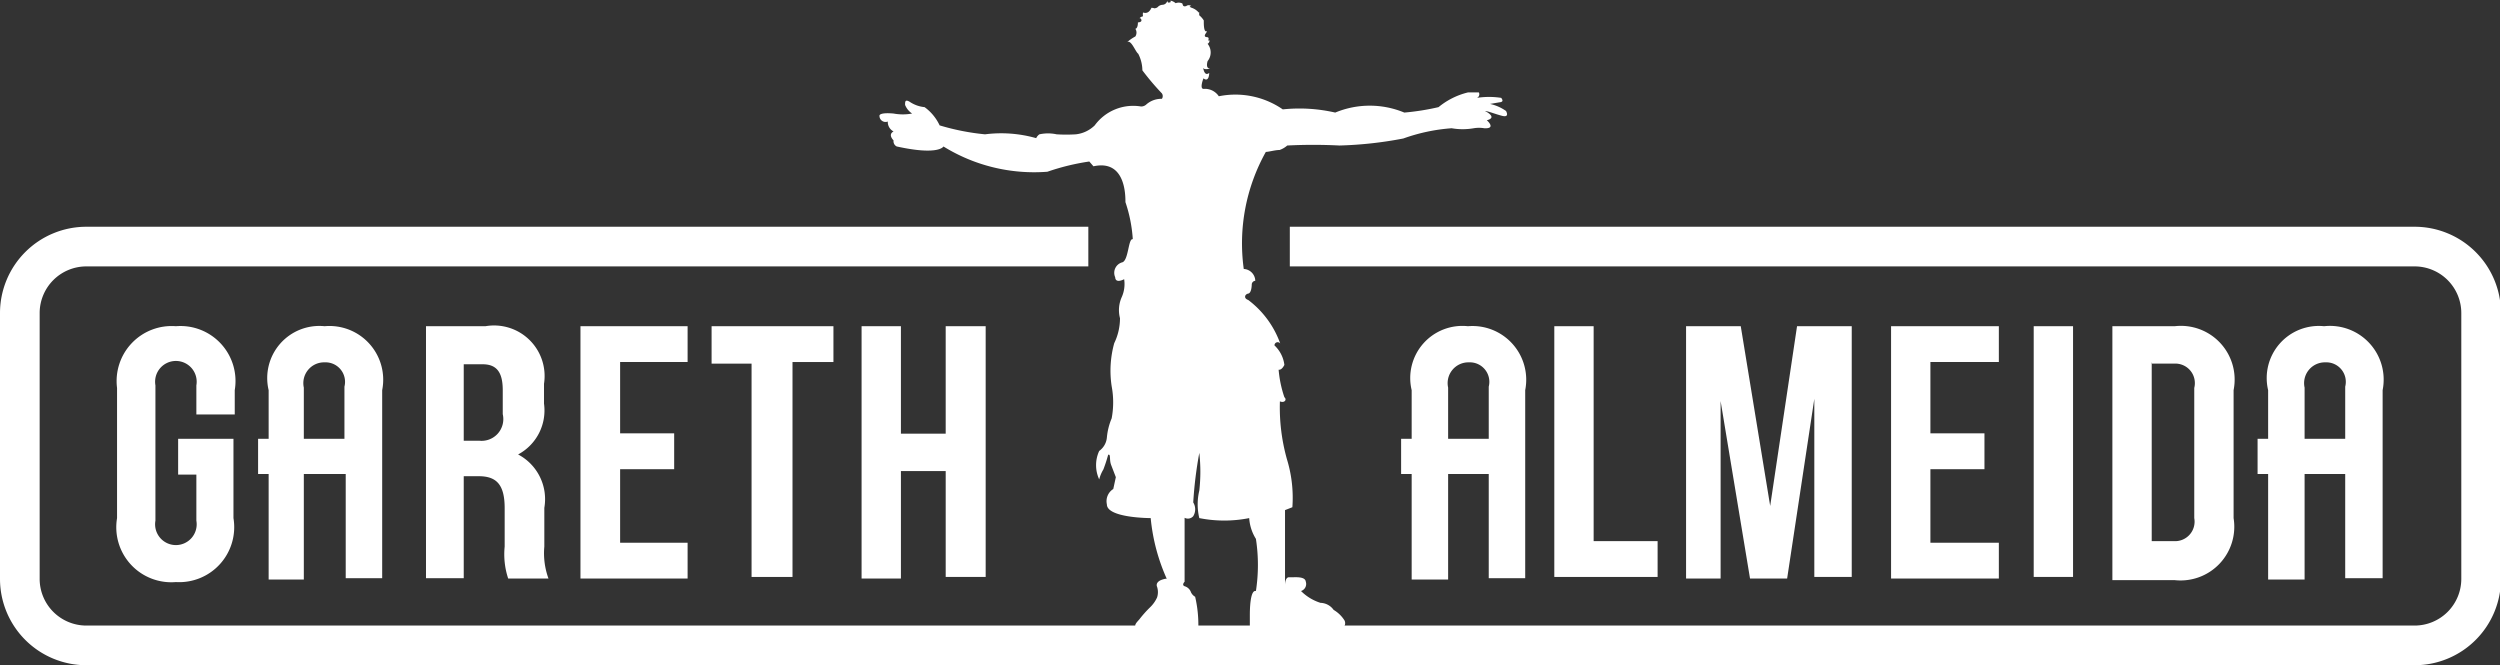 <svg xmlns="http://www.w3.org/2000/svg" viewBox="0 0 78.17 20.8"><rect x="0" y="0" width="78.17" height="20.8" fill="#333333" stroke="none"/><title>logo</title><path d="M47,22.41s0-.1.44-0.06a1.58,1.58,0,0,0,.58,0,0.58,0.58,0,0,1-.22-0.27c0-.1,0-0.18.14-0.1a1,1,0,0,0,.47.17,1.47,1.47,0,0,1,.47.57A7.32,7.32,0,0,0,50.3,23a4,4,0,0,1,1.6.12A0.29,0.29,0,0,1,52,23a1.28,1.28,0,0,1,.54,0,4.75,4.75,0,0,0,.6,0,1,1,0,0,0,.59-0.28,1.49,1.49,0,0,1,1.45-.59,0.24,0.24,0,0,0,.17-0.07,0.71,0.71,0,0,1,.48-0.17,0.15,0.15,0,0,0,0-.17A8,8,0,0,1,55.22,21a1.16,1.16,0,0,0-.13-0.52C55,20.42,54.86,20,54.73,20.13A1.32,1.32,0,0,1,55,19.94a0.22,0.22,0,0,0,0-.24s0.08,0,.08-0.2c0,0,.12,0,0.11-0.07s-0.06-.06-0.06-0.06a0.19,0.19,0,0,1,.11-0.06,0.31,0.31,0,0,1,0-.12h0s0.13,0.06.22-.07,0-.05,0-0.06a0.15,0.15,0,0,1,.13,0s0.08,0,.12-0.05a0.22,0.22,0,0,1,.14-0.06A0.16,0.16,0,0,0,56,18.82s0,0.07.05,0.06,0.06,0,.05-0.06h0a0.34,0.34,0,0,1,.16.08,0.26,0.26,0,0,1,.19,0s-0.05,0,0,0,0,0.13.14,0.09a0.13,0.13,0,0,1,.16,0s-0.11,0,0,.05a0.49,0.49,0,0,1,.23.15c0.06,0.1,0,0,0,0H57a0.24,0.24,0,0,0,0,.09s0,0,0,0a0.62,0.62,0,0,1,.14.16s0,0,0,.05,0,0.31.08,0.29-0.14.15,0,.18h0c0.15,0,0,.15.1,0.1a0.12,0.12,0,0,1-.06.11,0.43,0.43,0,0,1,0,.54s-0.08.24,0.08,0.23c0,0-.23.08-0.23-0.06s0,0.36.2,0.2c0,0,0,.31-0.18.17,0,0-.13.32,0,0.33a0.52,0.52,0,0,1,.48.23,2.61,2.61,0,0,1,2,.41,5,5,0,0,1,1.64.1,2.81,2.81,0,0,1,2.16,0,7.68,7.68,0,0,0,1.07-.17,2.3,2.3,0,0,1,.92-0.46l0.34,0a0.12,0.12,0,0,1-.06.17,2.49,2.49,0,0,1,.76,0c0.06,0.08.06,0.13-.06,0.14l-0.29.05a1.37,1.37,0,0,1,.5.22s0.13,0.22-.13.15-0.41-.14-0.53-0.15a0.2,0.2,0,1,0,0,0s0.42,0.2.06,0.29c0,0,.31.27-0.08,0.25a1,1,0,0,0-.33,0,2,2,0,0,1-.69,0,5.68,5.68,0,0,0-1.51.32,12.16,12.16,0,0,1-2,.22,15.83,15.83,0,0,0-1.63,0,0.74,0.74,0,0,1-.24.14c-0.14,0-.34.06-0.43,0.06a5.86,5.86,0,0,0-.69,3.66,0.38,0.38,0,0,1,.36.37c0,0.34,0,0,0,0a0.12,0.12,0,0,0-.11.11s0,0.27-.11.29-0.15.15,0,.2a2.94,2.94,0,0,1,1,1.36,0.1,0.1,0,0,0-.18.06,1,1,0,0,1,.31.61c-0.09.18-.18,0.15-0.18,0.15a3.6,3.6,0,0,0,.18.86c0.09,0.08,0,.19-0.14.13a6,6,0,0,0,.22,1.81,4.11,4.11,0,0,1,.17,1.5l-0.23.09v2.34s0-.25.13-0.24,0.5-.05.52,0.14a0.23,0.23,0,0,1-.15.29,1.5,1.5,0,0,0,.61.37,0.52,0.52,0,0,1,.41.22,1,1,0,0,1,.34.33S62,39,58.58,38.42c0,0,0-.29,0-0.39s0-.8.19-0.75a5.35,5.35,0,0,0,0-1.63A1.39,1.39,0,0,1,58.56,35,4,4,0,0,1,57,35a1.83,1.83,0,0,1,0-.86,5.33,5.33,0,0,0,0-1.18,12.71,12.71,0,0,0-.19,1.55,0.41,0.41,0,0,1,0,.43,0.22,0.22,0,0,1-.27.05l0,2s-0.1.1,0,.14a0.3,0.3,0,0,1,.2.19,0.32,0.32,0,0,0,.13.14,3.87,3.87,0,0,1,.1.94,4.79,4.79,0,0,1-1.84.09c-0.25-.1-0.09-0.22,0-0.33a3.6,3.6,0,0,1,.33-0.37,1,1,0,0,0,.22-0.31,0.54,0.54,0,0,0,0-.33s-0.08-.15.17-0.23,0.17,0.06.17,0.06A6,6,0,0,1,55.48,35s-1.37,0-1.37-.43a0.45,0.45,0,0,1,.2-0.48l0.08-.37-0.15-.39c-0.06-.17,0-0.34-0.09-0.31a4.68,4.68,0,0,1-.15.46,1.11,1.11,0,0,0-.13.31,1.06,1.06,0,0,1,0-.89,0.58,0.58,0,0,0,.24-0.42,2,2,0,0,1,.15-0.6,2.72,2.72,0,0,0,0-1,3.22,3.22,0,0,1,.08-1.35,1.79,1.79,0,0,0,.18-0.78,1,1,0,0,1,.05-0.65,1,1,0,0,0,.08-0.57s-0.27.15-.28-0.06A0.34,0.34,0,0,1,54.6,27c0.19-.08.18-0.76,0.32-0.72a4.49,4.49,0,0,0-.23-1.16c0-.22,0-1.34-1-1.12l-0.13-.15a7.17,7.17,0,0,0-1.31.32A5.39,5.39,0,0,1,49,23.38s-0.14.29-1.46,0a0.18,0.18,0,0,1-.1-0.19s-0.19-.18,0-0.28a0.33,0.33,0,0,1-.18-0.31A0.19,0.19,0,0,1,47,22.41Z" transform="translate(-19.5 -18.8)" fill="#fff"/><path d="M68.1,29h1.23v6.72h2v1.12H68.1V29Z" transform="translate(-19.5 -18.8)" fill="#fff"/><path d="M74.85,34.62L75.69,29H77.4v7.84H76.23V31.27l-0.85,5.62H74.22L73.3,31.34v5.55H72.22V29h1.71Z" transform="translate(-19.5 -18.8)" fill="#fff"/><path d="M79.86,32.35h1.69v1.12H79.86v2.3H82v1.12H78.63V29H82v1.12H79.86v2.18Z" transform="translate(-19.5 -18.8)" fill="#fff"/><path d="M83.09,29h1.23v7.84H83.09V29Z" transform="translate(-19.5 -18.8)" fill="#fff"/><path d="M85.55,29H87.5A1.68,1.68,0,0,1,89.34,31v4a1.68,1.68,0,0,1-1.84,1.94H85.55V29Zm1.23,1.12v5.6h0.69A0.61,0.61,0,0,0,88.11,35V30.93a0.61,0.61,0,0,0-.63-0.76H86.79Z" transform="translate(-19.5 -18.8)" fill="#fff"/><path d="M65.4,29A1.63,1.63,0,0,0,63.64,31v5.92h1.14v-6a0.65,0.65,0,0,1,.65-0.79,0.61,0.61,0,0,1,.62.76v1.63H63.31v1.1h2.74v3.26h1.14V32.79h0V31A1.68,1.68,0,0,0,65.4,29Z" transform="translate(-19.5 -18.8)" fill="#fff"/><path d="M92.17,29A1.63,1.63,0,0,0,90.42,31v5.92h1.14v-6a0.65,0.65,0,0,1,.65-0.79,0.61,0.61,0,0,1,.62.76v1.63H90.09v1.1h2.74v3.26H94V32.8h0V31A1.68,1.68,0,0,0,92.17,29Z" transform="translate(-19.5 -18.8)" fill="#fff"/><path d="M25.07,32.52H26.8V35A1.72,1.72,0,0,1,25,37a1.72,1.72,0,0,1-1.84-2V30.93A1.72,1.72,0,0,1,25,29a1.72,1.72,0,0,1,1.84,2v0.76H25.64V30.85a0.65,0.65,0,1,0-1.28,0v4.23a0.65,0.65,0,1,0,1.28,0V33.64H25.07V32.52Z" transform="translate(-19.5 -18.8)" fill="#fff"/><path d="M35.39,36.89a2.41,2.41,0,0,1-.11-1V34.69c0-.73-0.25-1-0.81-1H34v3.19H32.82V29h1.86a1.58,1.58,0,0,1,1.83,1.8v0.62a1.56,1.56,0,0,1-.81,1.59,1.58,1.58,0,0,1,.82,1.67v1.21a2.31,2.31,0,0,0,.13,1H35.39ZM34,30.17v2.41h0.48a0.68,0.68,0,0,0,.74-0.83V31c0-.56-0.19-0.81-0.63-0.81H34Z" transform="translate(-19.5 -18.8)" fill="#fff"/><path d="M38.89,32.35h1.69v1.12H38.89v2.3H41v1.12H37.65V29H41v1.12H38.89v2.18Z" transform="translate(-19.5 -18.8)" fill="#fff"/><path d="M41.75,29h3.81v1.12H44.28v6.72H43V30.17H41.75V29Z" transform="translate(-19.5 -18.8)" fill="#fff"/><path d="M47.67,36.89H46.44V29h1.23v3.36h1.4V29h1.25v7.84H49.07V33.53h-1.4v3.36Z" transform="translate(-19.5 -18.8)" fill="#fff"/><path d="M29.65,29A1.63,1.63,0,0,0,27.9,31v5.92H29v-6a0.65,0.65,0,0,1,.65-0.79,0.61,0.61,0,0,1,.62.76v1.63H27.57v1.1h2.74v3.26h1.14V32.8h0V31A1.68,1.68,0,0,0,29.65,29Z" transform="translate(-19.5 -18.8)" fill="#fff"/><path d="M95,25.89H59.83v1.24H95a1.46,1.46,0,0,1,1.46,1.46V36.9A1.46,1.46,0,0,1,95,38.36H22.2a1.46,1.46,0,0,1-1.46-1.46V28.59a1.46,1.46,0,0,1,1.46-1.46H53.53V25.89H22.2a2.7,2.7,0,0,0-2.7,2.7V36.9a2.7,2.7,0,0,0,2.7,2.7H95a2.7,2.7,0,0,0,2.7-2.7V28.59A2.7,2.7,0,0,0,95,25.89Z" transform="translate(-19.5 -18.8)" fill="#fff"/></svg>